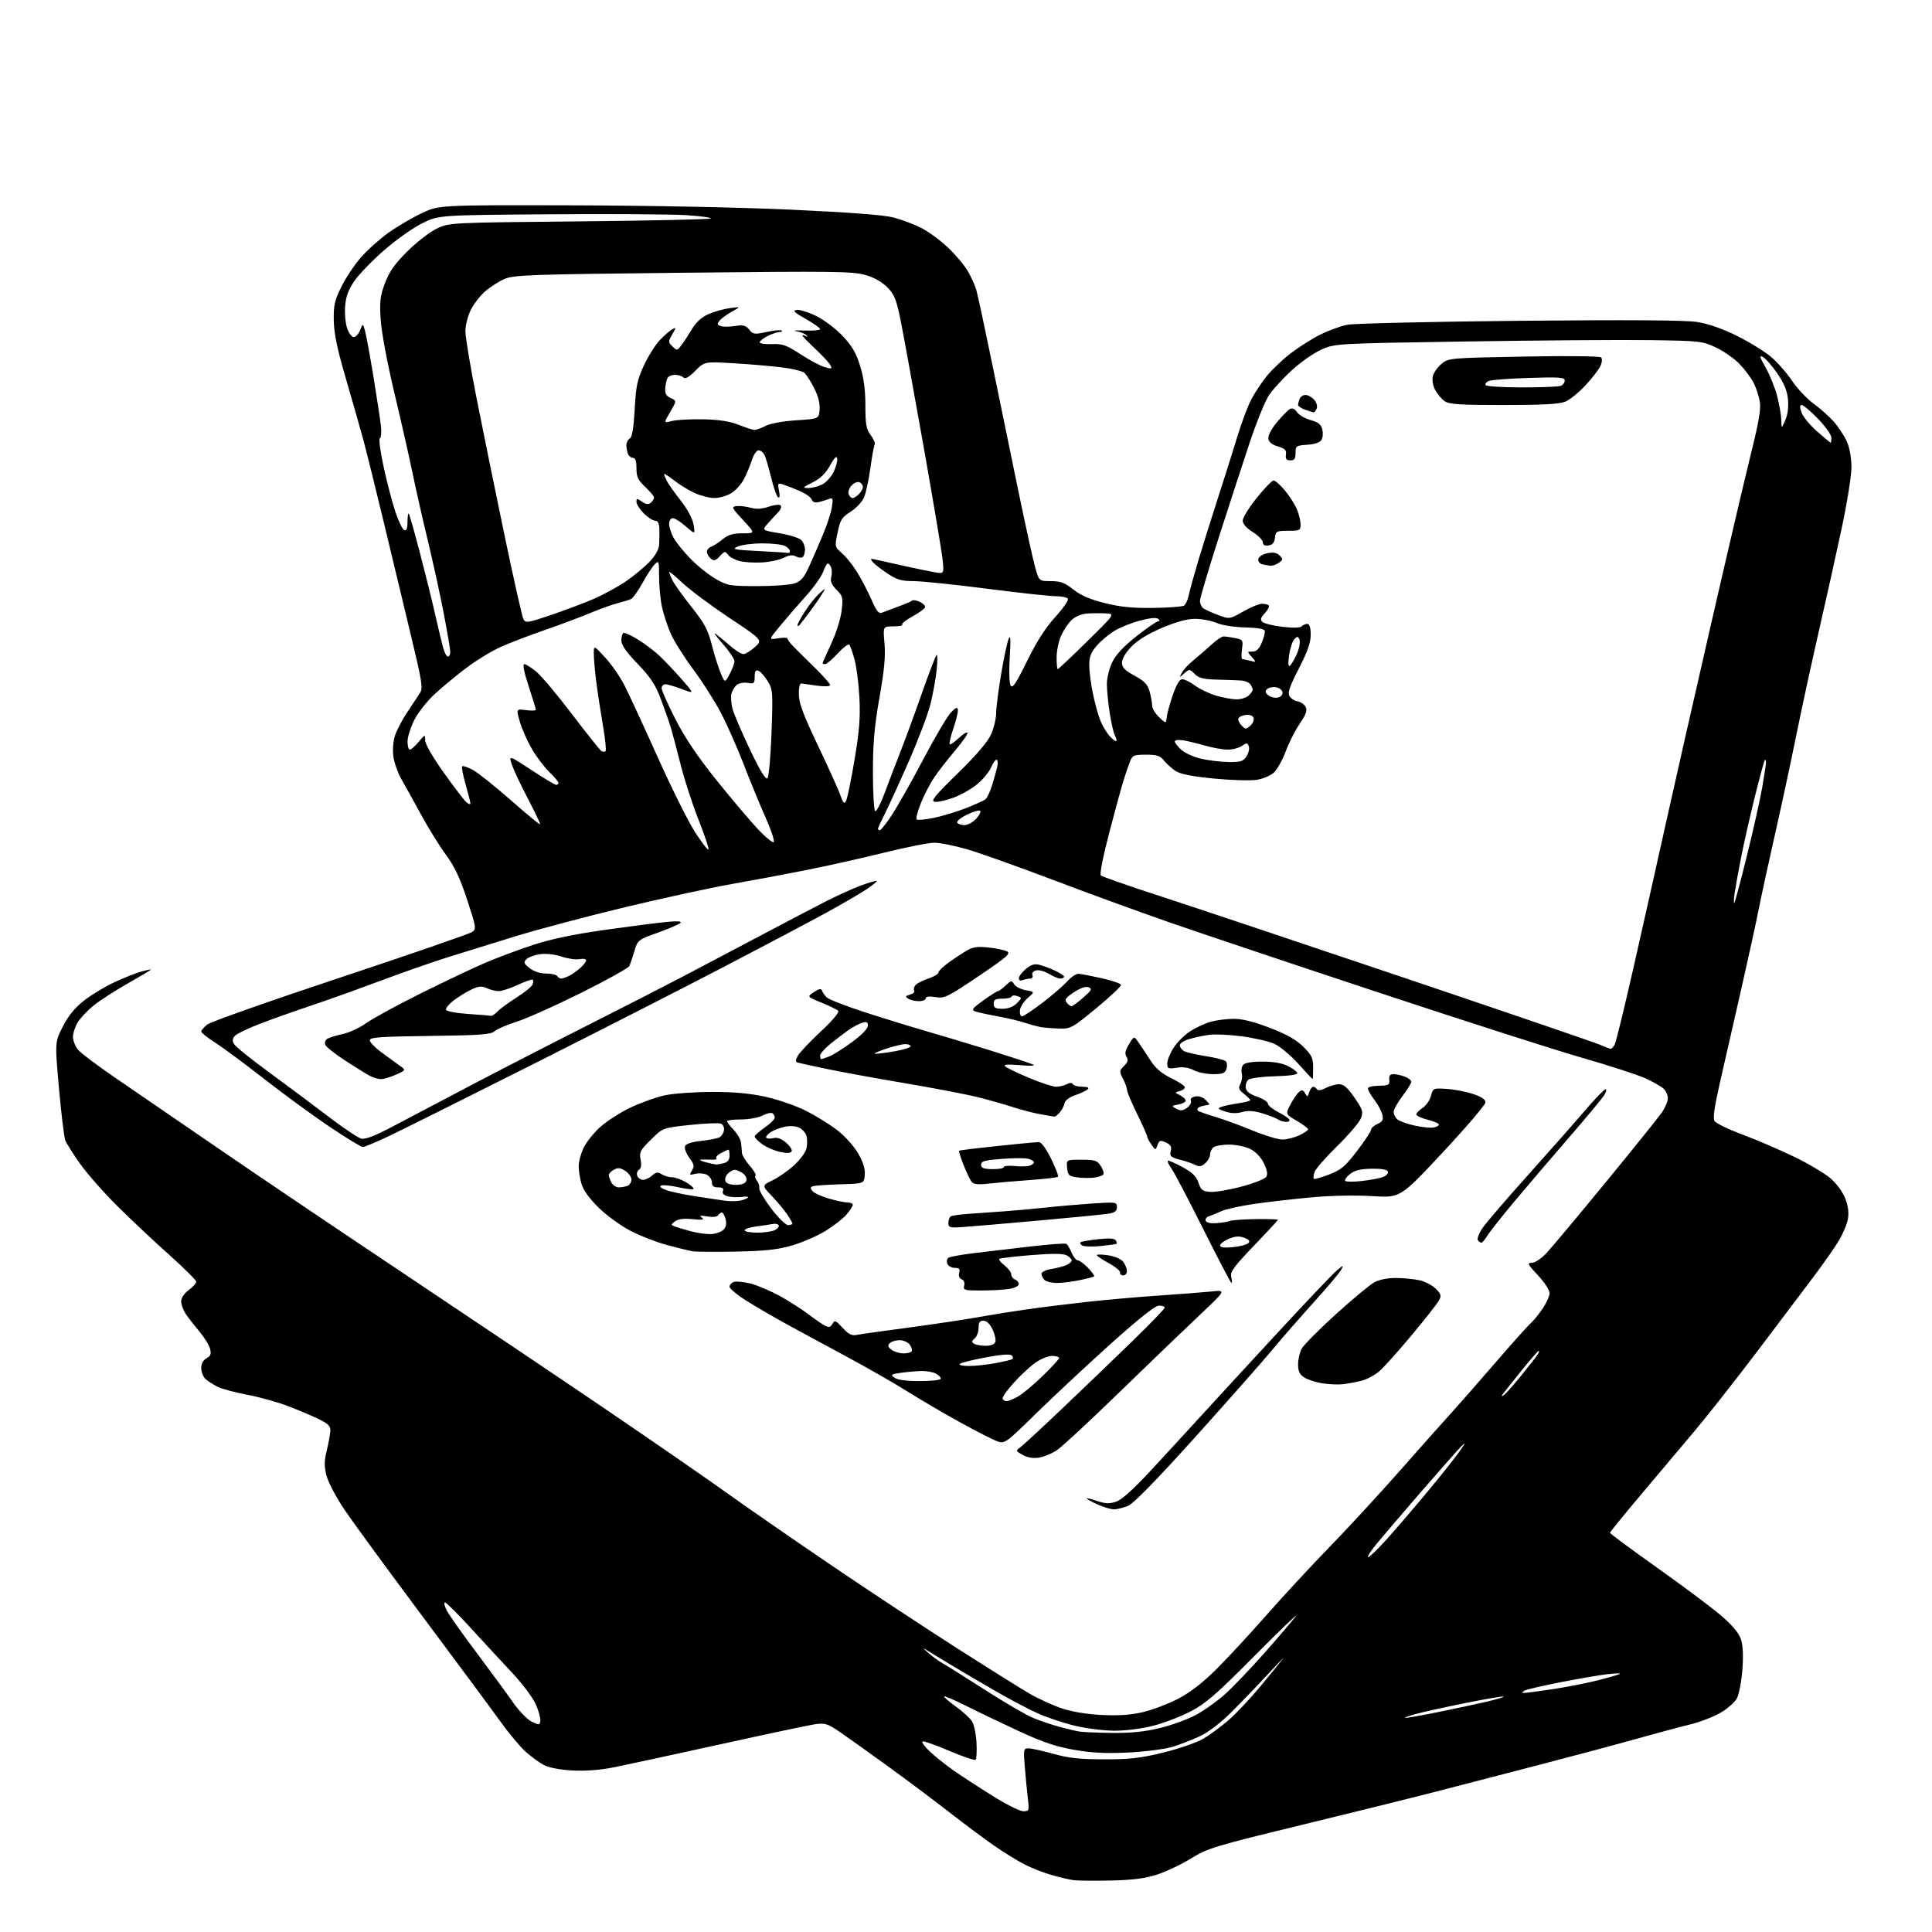 <?xml version="1.0" encoding="UTF-8" standalone="no"?>
<svg 
  version="1.1" 
  xmlns="http://www.w3.org/2000/svg" 
  xmlns:xlink="http://www.w3.org/1999/xlink" 
  xmlns:svg="http://www.w3.org/2000/svg"
  xmlns:rdf="http://www.w3.org/1999/02/22-rdf-syntax-ns#"
  xmlns:cc="http://creativecommons.org/ns#"
  xmlns:dc="http://purl.org/dc/elements/1.1/"
  viewBox="0 0 768 768"
  width="768"
  height="768"
>
<style>svg {background-color: white; }</style>"
<path stroke="none" fill="black" fill-rule="evenodd" d="M441.50,747.54C434.90,747.69 428.15,747.61 426.50,747.36C424.85,747.11 421.04,746.21 418.04,745.36C415.04,744.52 410.32,742.67 407.54,741.27C404.77,739.87 399.35,736.55 395.50,733.90C391.65,731.25 383.55,725.22 377.50,720.50C371.45,715.78 360.46,707.55 353.08,702.21C345.70,696.87 337.15,690.77 334.08,688.65C329.12,685.22 328.03,684.86 324.23,685.38C321.88,685.70 304.78,689.32 286.23,693.41C267.68,697.50 248.68,701.61 244.02,702.54C238.53,703.63 232.71,704.07 227.52,703.79C222.63,703.52 218.21,702.68 216.19,701.62C214.37,700.67 211.09,698.27 208.89,696.29C206.70,694.31 202.13,688.82 198.74,684.09C195.35,679.37 181.40,660.54 167.74,642.24C154.09,623.95 140.26,605.05 137.01,600.24C133.77,595.44 130.55,589.37 129.85,586.77C128.84,582.97 128.84,581.01 129.86,576.77C130.55,573.87 131.20,570.38 131.31,569.00C131.46,566.96 130.68,566.09 127.00,564.26C124.53,563.03 119.02,560.68 114.76,559.04C110.50,557.41 103.08,555.33 98.26,554.43C93.44,553.53 88.15,552.11 86.50,551.27C84.85,550.44 82.71,549.07 81.75,548.22C80.79,547.38 80.00,545.43 80.00,543.88C80.00,542.05 80.73,540.68 82.09,539.95C83.72,539.08 84.03,538.26 83.51,536.17C83.14,534.71 81.19,531.56 79.17,529.17C77.15,526.78 74.71,523.63 73.76,522.17C72.80,520.70 72.01,518.50 72.01,517.28C72.00,515.97 73.23,514.15 75.00,512.84C76.65,511.62 78.00,510.12 78.00,509.50C78.00,508.89 73.16,504.07 67.25,498.80C61.34,493.53 52.07,484.82 46.66,479.44C41.25,474.07 34.57,466.48 31.81,462.58C29.06,458.69 26.42,454.51 25.95,453.31C25.48,452.10 24.36,442.84 23.45,432.72C21.81,414.32 21.81,414.32 24.91,408.18C27.04,403.96 29.65,400.73 33.25,397.86C36.14,395.56 41.65,392.23 45.50,390.44C49.35,388.66 54.19,386.74 56.25,386.18C58.31,385.62 60.00,385.28 60.00,385.44C60.00,385.59 55.84,388.07 50.75,390.96C45.66,393.85 39.54,397.81 37.14,399.76C34.74,401.72 31.93,404.71 30.89,406.41C29.86,408.11 29.01,410.68 29.00,412.12C29.00,413.55 29.86,415.82 30.90,417.15C31.95,418.48 38.72,423.60 45.95,428.53C53.18,433.46 71.79,446.21 87.30,456.87C102.81,467.52 136.43,490.19 162.00,507.25C187.57,524.31 223.35,548.36 241.50,560.70C259.65,573.03 281.02,587.80 289.00,593.52C296.98,599.24 315.43,612.01 330.00,621.90C344.57,631.79 366.85,646.51 379.50,654.60C392.15,662.69 405.43,671.01 409.00,673.10C412.57,675.18 418.43,677.87 422.00,679.07C426.11,680.46 431.99,681.44 438.00,681.73C444.70,682.06 449.53,681.73 454.39,680.58C458.17,679.69 464.47,677.29 468.39,675.25C473.16,672.75 478.15,668.89 483.55,663.51C487.98,659.11 496.95,649.42 503.47,642.00C510.00,634.58 521.25,622.42 528.47,615.00C535.70,607.58 548.33,593.87 556.55,584.55C564.77,575.22 573.98,564.87 577.01,561.55C580.04,558.22 587.96,549.20 594.60,541.50C601.25,533.80 607.47,526.85 608.43,526.06C609.38,525.26 611.48,522.71 613.08,520.38C614.69,518.05 616.00,515.19 616.00,514.03C616.00,512.87 613.91,509.68 611.36,506.96C607.29,502.60 606.99,502.00 608.91,502.00C610.15,502.00 612.64,500.36 614.63,498.25C616.58,496.19 627.22,483.48 638.28,470.00C649.35,456.52 659.43,443.97 660.70,442.11C661.96,440.25 663.00,437.73 663.00,436.52C663.00,435.30 662.20,433.59 661.22,432.70C660.25,431.82 656.98,429.97 653.97,428.60C650.96,427.23 639.77,423.61 629.10,420.54C618.43,417.48 581.98,405.79 548.10,394.57C514.22,383.35 476.82,370.81 465.00,366.70C453.18,362.59 432.25,354.96 418.50,349.74C404.75,344.52 389.45,339.07 384.50,337.63C379.55,336.18 373.67,335.00 371.43,335.00C369.19,335.00 360.19,336.78 351.43,338.95C342.67,341.12 328.75,344.23 320.50,345.87C312.25,347.51 298.89,350.01 290.81,351.43C282.73,352.85 263.83,356.95 248.81,360.55C233.79,364.15 214.07,369.38 205.00,372.16C195.93,374.95 183.55,378.78 177.50,380.68C171.45,382.59 159.53,386.76 151.00,389.96C142.47,393.17 130.10,397.59 123.50,399.80C116.90,402.01 107.78,405.25 103.22,407.01C98.67,408.76 94.29,410.86 93.48,411.67C92.43,412.72 92.28,413.65 92.97,414.94C93.50,415.93 99.68,420.94 106.72,426.08C113.75,431.22 124.39,439.16 130.36,443.72C136.34,448.29 142.28,452.28 143.57,452.61C145.24,453.03 148.98,451.57 156.70,447.49C162.64,444.35 176.50,437.05 187.50,431.27C198.50,425.49 218.97,414.96 233.00,407.87C247.03,400.78 263.90,392.15 270.50,388.69C277.10,385.23 291.11,377.84 301.64,372.27C312.17,366.69 324.32,360.33 328.64,358.13C332.96,355.94 339.12,353.16 342.32,351.97C345.52,350.78 348.31,349.98 348.53,350.19C348.74,350.41 346.78,351.98 344.18,353.69C341.57,355.40 334.50,359.50 328.47,362.81C322.44,366.12 304.45,375.63 288.50,383.95C272.55,392.27 237.90,409.95 211.50,423.24C185.10,436.53 159.45,449.31 154.50,451.66C149.55,454.00 144.94,455.94 144.26,455.96C143.58,455.98 137.50,452.28 130.76,447.73C124.02,443.18 112.41,434.68 104.96,428.85C97.52,423.02 88.86,416.60 85.71,414.59C82.57,412.58 80.00,410.54 80.00,410.04C80.00,409.55 81.09,408.29 82.42,407.24C83.76,406.19 107.59,397.78 135.39,388.55C163.19,379.32 186.73,371.18 187.71,370.47C189.39,369.24 189.28,368.53 185.69,357.62C182.88,349.07 180.69,344.44 177.27,339.79C174.73,336.34 170.32,329.24 167.48,324.01C164.63,318.78 161.11,312.43 159.65,309.91C158.20,307.38 156.73,303.28 156.38,300.78C156.02,298.10 156.28,294.67 157.03,292.37C157.72,290.24 159.91,286.07 161.90,283.11C163.88,280.14 166.14,276.73 166.92,275.52C168.18,273.55 167.83,271.22 163.55,253.41C160.93,242.46 156.07,222.25 152.77,208.50C149.46,194.75 145.73,179.68 144.47,175.00C143.20,170.32 140.07,159.30 137.49,150.50C134.06,138.77 132.78,132.61 132.68,127.43C132.57,121.34 132.99,119.47 135.73,113.93C137.48,110.39 141.00,105.13 143.55,102.24C146.09,99.34 151.00,94.96 154.45,92.50C157.89,90.04 163.82,86.56 167.61,84.76C174.50,81.50 174.50,81.50 227.00,81.62C257.91,81.70 293.90,82.41 314.50,83.35C337.77,84.42 351.43,85.46 355.27,86.47C358.44,87.30 363.35,89.16 366.18,90.59C369.02,92.03 373.78,95.51 376.76,98.34C379.75,101.16 383.29,105.35 384.64,107.65C385.99,109.95 387.53,113.33 388.08,115.17C388.62,117.00 391.50,130.43 394.49,145.00C397.48,159.57 402.20,182.53 404.98,196.00C407.77,209.47 410.72,222.86 411.55,225.75C413.06,231.00 413.06,231.00 417.78,231.01C421.61,231.02 423.28,231.64 426.67,234.34C429.61,236.67 433.32,238.27 439.17,239.74C445.40,241.29 450.27,241.78 458.50,241.66C464.55,241.57 470.03,241.16 470.67,240.74C471.32,240.32 472.14,238.52 472.51,236.74C472.87,234.96 474.51,229.00 476.15,223.50C477.78,218.00 481.31,206.75 483.98,198.50C486.66,190.25 490.21,178.99 491.88,173.48C493.55,167.96 496.08,161.27 497.50,158.59C498.92,155.92 501.73,151.72 503.74,149.27C505.75,146.82 509.93,142.86 513.03,140.48C516.13,138.09 521.36,134.77 524.65,133.10C527.94,131.43 532.85,129.63 535.57,129.10C538.28,128.57 569.12,127.86 604.09,127.52C647.57,127.11 669.87,127.25 674.59,127.99C679.12,128.70 684.61,130.61 690.50,133.52C695.45,135.98 701.59,139.78 704.14,141.98C706.70,144.18 710.41,148.42 712.39,151.40C714.37,154.38 718.20,158.45 720.91,160.44C723.62,162.42 727.28,165.70 729.05,167.71C730.82,169.72 733.09,173.20 734.11,175.43C735.25,177.94 735.96,181.85 735.98,185.63C735.99,189.07 734.27,199.84 732.07,210.13C729.91,220.24 725.83,238.62 723.00,251.00C720.16,263.38 716.12,282.05 714.00,292.50C711.89,302.95 708.09,320.61 705.57,331.74C703.04,342.87 700.11,356.37 699.05,361.74C697.99,367.11 694.82,381.62 691.99,394.00C689.17,406.38 685.44,422.70 683.71,430.29C681.48,440.02 680.85,444.53 681.55,445.64C682.09,446.51 687.16,448.95 692.81,451.07C698.46,453.19 707.67,457.15 713.29,459.87C718.91,462.59 725.38,466.44 727.67,468.42C730.12,470.53 732.54,473.86 733.54,476.47C734.71,479.53 735.02,482.09 734.54,484.71C734.15,486.79 732.46,490.75 730.78,493.50C729.10,496.25 724.51,502.77 720.58,508.00C716.65,513.23 706.62,526.50 698.30,537.50C689.97,548.50 678.96,562.50 673.83,568.61C668.70,574.72 658.99,586.24 652.25,594.22C645.51,602.21 640.00,609.00 640.00,609.32C640.00,609.64 648.44,615.88 658.75,623.20C669.06,630.51 680.50,639.07 684.16,642.22C688.69,646.11 691.22,649.13 692.05,651.64C692.86,654.10 693.05,658.16 692.62,663.74C692.27,668.36 691.30,673.46 690.47,675.06C689.64,676.67 686.64,679.31 683.80,680.93C680.97,682.55 675.47,684.64 671.58,685.57C667.68,686.51 658.20,689.05 650.50,691.22C642.80,693.38 625.48,698.02 612.00,701.52C598.52,705.02 579.85,709.86 570.50,712.28C561.15,714.69 537.08,720.66 517.00,725.54C482.77,733.86 480.06,734.69 473.50,738.74C469.65,741.11 463.57,744.00 460.00,745.16C455.19,746.72 450.39,747.34 441.50,747.54zM406.75,720.00C409.07,720.00 409.16,719.77 408.62,715.25C408.31,712.64 407.76,707.01 407.41,702.75C406.79,695.33 406.86,695.00 408.87,695.00C410.03,695.00 414.47,695.98 418.74,697.18C424.80,698.87 429.24,699.35 439.00,699.36C449.26,699.37 453.48,698.88 462.53,696.65C468.59,695.16 475.66,692.71 478.24,691.22C480.82,689.72 485.42,686.34 488.46,683.70C491.50,681.06 497.22,674.98 501.16,670.20C505.11,665.41 509.03,660.60 509.89,659.50C510.74,658.40 508.11,661.10 504.04,665.50C499.97,669.90 493.46,676.67 489.57,680.54C485.19,684.90 480.37,688.58 476.90,690.21C473.81,691.65 468.86,693.56 465.90,694.45C462.93,695.33 455.10,696.32 448.50,696.65C439.58,697.09 434.06,696.81 427.00,695.58C419.87,694.34 414.50,692.54 405.50,688.38C398.90,685.33 389.50,680.83 384.62,678.38C379.73,675.93 375.55,674.11 375.33,674.34C375.10,674.57 377.16,676.37 379.91,678.34C382.66,680.32 385.57,682.96 386.37,684.22C387.18,685.47 387.98,689.28 388.17,692.67C388.35,696.06 388.20,699.14 387.83,699.51C387.46,699.87 382.80,698.32 377.47,696.04C372.15,693.76 367.33,692.06 366.77,692.24C366.20,692.43 367.49,694.23 369.62,696.25C371.75,698.26 375.98,701.63 379.00,703.74C382.02,705.86 388.96,710.38 394.41,713.79C399.85,717.21 405.41,720.00 406.75,720.00zM442.00,688.86C449.45,688.95 454.94,688.40 460.90,686.97C465.52,685.87 471.96,683.54 475.21,681.80C478.47,680.07 483.70,676.37 486.84,673.58C489.98,670.78 497.12,663.33 502.71,657.00C508.30,650.67 513.87,644.15 515.09,642.50C516.31,640.85 509.02,647.84 498.90,658.03C483.48,673.56 479.33,677.17 473.30,680.31C469.34,682.37 462.63,684.94 458.39,686.03C454.02,687.15 447.39,688.00 443.09,687.99C438.92,687.99 431.80,687.10 427.27,686.01C422.75,684.93 416.00,682.66 412.27,680.97C408.55,679.29 400.77,675.16 395.00,671.81C389.23,668.45 381.57,663.95 378.00,661.81C374.43,659.67 370.38,657.20 369.00,656.34C366.50,654.77 366.50,654.77 369.11,657.13C370.55,658.43 373.03,660.23 374.61,661.12C376.20,662.01 383.83,666.80 391.56,671.76C399.29,676.72 407.84,681.71 410.56,682.85C413.28,683.98 417.98,685.58 421.00,686.40C424.02,687.22 427.62,688.08 429.00,688.31C430.38,688.54 436.23,688.79 442.00,688.86zM214.79,684.15C214.96,683.17 214.18,680.24 213.06,677.64C211.93,675.01 207.80,669.47 203.77,665.16C199.77,660.90 192.30,652.82 187.17,647.21C182.05,641.59 177.42,637.00 176.90,637.00C176.38,637.00 176.70,638.45 177.61,640.22C178.53,641.99 183.85,649.53 189.44,656.97C195.03,664.41 201.53,673.28 203.89,676.67C206.24,680.06 209.60,683.53 211.34,684.38C214.27,685.81 214.52,685.79 214.79,684.15zM558.62,682.91C559.24,682.96 565.31,681.87 572.12,680.49C578.93,679.11 587.56,677.26 591.30,676.37C595.04,675.49 597.93,674.59 597.72,674.39C597.52,674.18 590.63,675.36 582.42,677.01C574.22,678.66 565.25,680.64 562.50,681.42C559.75,682.19 558.00,682.86 558.62,682.91zM605.76,672.97C606.45,672.99 611.61,672.31 617.22,671.47C622.83,670.62 631.04,669.01 635.46,667.88C639.88,666.75 643.72,665.61 643.98,665.35C644.25,665.09 642.00,665.16 638.98,665.51C635.97,665.86 627.65,667.29 620.50,668.68C613.35,670.07 606.83,671.59 606.00,672.07C605.00,672.65 604.92,672.95 605.76,672.97zM543.87,619.00C544.41,619.00 547.79,615.74 551.36,611.75C554.94,607.76 562.17,599.33 567.43,593.00C572.70,586.67 578.42,579.48 580.15,577.00C582.63,573.45 582.77,573.03 580.82,575.00C579.46,576.38 572.30,584.48 564.92,593.00C557.53,601.52 549.56,610.86 547.19,613.75C544.82,616.64 543.33,619.00 543.87,619.00zM442.78,599.98C441.53,599.97 438.59,599.09 436.25,598.03C433.91,596.97 432.00,595.90 432.00,595.67C432.00,595.43 433.86,595.87 436.12,596.65C439.33,597.76 440.99,597.83 443.62,596.96C445.88,596.22 450.41,592.16 457.35,584.67C463.05,578.53 471.72,569.11 476.61,563.74C481.50,558.37 495.18,543.51 507.00,530.72C518.83,517.92 529.80,506.37 531.39,505.04C534.11,502.76 534.21,502.74 533.12,504.77C532.49,505.96 527.58,511.78 522.21,517.71C516.84,523.65 509.24,532.36 505.33,537.07C501.41,541.78 487.75,557.24 474.97,571.43C459.51,588.59 450.62,597.68 448.40,598.61C446.57,599.37 444.04,599.99 442.78,599.98zM413.00,579.43C410.72,579.79 408.48,579.42 406.57,578.37C403.74,576.80 403.70,576.69 405.57,575.34C406.63,574.58 414.46,567.32 422.98,559.22C431.49,551.13 443.98,539.12 450.73,532.55C457.48,525.98 463.00,520.24 463.00,519.80C463.00,519.36 461.98,519.00 460.73,519.00C459.22,519.00 452.82,524.06 441.48,534.24C432.14,542.63 418.88,555.00 412.00,561.74C399.83,573.67 399.42,573.96 396.50,572.96C394.85,572.40 388.10,568.95 381.50,565.31C374.90,561.66 365.45,556.12 360.50,553.00C355.55,549.88 344.75,543.70 336.50,539.26C328.25,534.83 317.40,528.95 312.40,526.21C307.39,523.46 300.30,519.33 296.65,517.02C292.99,514.71 290.00,512.22 290.00,511.48C290.00,510.74 290.80,509.88 291.79,509.57C292.77,509.26 295.83,509.59 298.58,510.30C301.34,511.02 306.59,513.28 310.25,515.32C313.91,517.37 318.90,520.56 321.33,522.42C323.76,524.28 326.68,526.29 327.82,526.90C329.50,527.80 330.08,527.68 330.90,526.26C331.80,524.67 332.20,524.83 334.96,527.83C337.41,530.49 338.57,531.05 340.76,530.62C342.27,530.32 348.90,529.37 355.50,528.51C362.10,527.64 372.00,526.25 377.50,525.42C383.00,524.58 389.75,523.48 392.50,522.97C395.25,522.46 402.23,521.36 408.00,520.53C413.77,519.69 424.73,518.33 432.34,517.49C439.96,516.65 452.78,515.53 460.84,514.99C468.90,514.45 478.20,513.73 481.50,513.39C487.50,512.77 487.50,512.77 476.50,523.13C470.45,528.83 456.05,542.68 444.50,553.90C432.95,565.12 421.93,575.32 420.00,576.58C418.07,577.84 414.93,579.12 413.00,579.43zM400.11,557.00C400.65,557.00 402.54,556.26 404.30,555.35C406.06,554.44 410.54,550.77 414.25,547.18C417.96,543.60 421.00,540.30 421.00,539.84C421.00,539.38 419.72,539.00 418.15,539.00C416.58,539.00 413.54,540.27 411.40,541.83C409.25,543.38 405.36,547.03 402.75,549.93C400.14,552.83 398.26,555.61 398.56,556.10C398.87,556.60 399.56,557.00 400.11,557.00zM597.72,554.65C598.39,554.25 601.57,550.68 604.79,546.71C608.01,542.74 610.97,538.94 611.38,538.25C611.79,537.56 611.90,537.00 611.62,537.00C611.35,537.00 608.32,540.49 604.89,544.75C601.45,549.01 598.16,553.15 597.57,553.94C596.77,555.02 596.81,555.20 597.72,554.65zM534.00,550.23C532.08,550.46 528.33,550.32 525.69,549.90C523.04,549.49 519.78,548.43 518.44,547.55C516.62,546.36 516.00,545.06 516.00,542.43C516.00,540.49 516.63,537.69 517.40,536.20C518.18,534.72 524.27,528.55 530.95,522.50C537.63,516.45 544.53,510.71 546.28,509.75C548.25,508.67 551.57,508.01 554.98,508.02C558.02,508.04 562.26,508.46 564.41,508.95C566.56,509.45 569.42,510.96 570.76,512.31C572.83,514.38 573.03,515.08 572.05,516.91C571.41,518.10 566.50,524.34 561.14,530.78C555.77,537.23 549.93,543.73 548.15,545.22C546.37,546.72 543.24,548.36 541.20,548.87C539.17,549.38 535.92,549.99 534.00,550.23zM365.69,549.00C370.36,549.00 374.00,548.58 374.00,548.04C374.00,547.50 373.13,546.60 372.07,546.04C371.00,545.47 368.59,545.00 366.71,545.00C364.82,545.00 361.13,545.30 358.49,545.66C354.18,546.25 353.89,546.44 355.54,547.66C356.73,548.53 360.31,549.00 365.69,549.00zM385.12,543.00C387.60,543.00 392.30,542.51 395.57,541.90C398.83,541.30 401.88,540.57 402.34,540.29C402.80,540.01 402.74,539.34 402.20,538.80C401.58,538.18 397.92,538.45 391.87,539.58C386.71,540.54 382.07,541.70 381.55,542.16C381.02,542.63 382.59,543.00 385.12,543.00zM359.13,538.00C360.64,538.00 362.12,537.62 362.41,537.15C362.70,536.68 362.35,535.50 361.64,534.52C360.93,533.55 359.11,532.75 357.60,532.75C356.09,532.75 354.32,533.29 353.68,533.94C352.77,534.86 352.95,535.47 354.44,536.57C355.51,537.36 357.62,538.00 359.13,538.00zM391.78,534.98C393.79,534.99 395.29,534.42 395.64,533.49C395.96,532.66 395.47,530.41 394.56,528.49C393.50,526.26 392.20,525.00 390.95,525.00C389.47,525.00 389.00,525.69 389.00,527.88C389.00,529.46 388.30,531.33 387.45,532.04C386.22,533.06 386.17,533.49 387.20,534.15C387.92,534.60 389.98,534.98 391.78,534.98zM390.13,512.99C383.34,513.00 382.81,512.85 383.27,511.06C383.58,509.90 383.18,508.90 382.28,508.55C381.35,508.20 380.97,507.21 381.29,505.99C381.70,504.43 381.32,504.00 379.51,504.00C378.25,504.00 376.93,503.25 376.57,502.33C376.22,501.41 376.46,500.34 377.09,499.94C377.73,499.55 382.36,498.72 387.38,498.11C392.40,497.50 402.48,496.31 409.80,495.47C417.11,494.63 423.46,494.17 423.91,494.45C424.37,494.73 425.30,496.32 425.99,497.98C426.68,499.64 427.78,501.00 428.43,501.00C429.09,501.00 430.91,502.35 432.49,503.99C434.07,505.63 435.16,507.16 434.93,507.37C434.69,507.59 432.12,508.27 429.20,508.88C426.29,509.50 422.21,510.00 420.15,510.00C418.09,510.00 415.86,509.46 415.20,508.80C414.54,508.14 414.00,507.04 414.00,506.35C414.00,505.66 415.69,504.82 417.75,504.48C419.81,504.15 422.51,503.46 423.75,502.96C424.99,502.45 426.00,501.60 426.00,501.06C426.00,500.51 425.11,499.59 424.01,499.01C422.63,498.27 418.33,498.24 409.89,498.93C403.22,499.47 397.52,500.15 397.22,500.44C396.93,500.73 397.89,501.91 399.35,503.06C400.81,504.21 402.00,505.80 402.00,506.60C402.00,507.41 402.68,508.32 403.50,508.64C404.32,508.95 405.00,509.78 405.00,510.48C405.00,511.17 403.31,512.02 401.25,512.36C399.19,512.70 394.19,512.98 390.13,512.99zM489.53,510.00C489.25,510.00 484.24,500.44 478.40,488.75C472.56,477.06 466.88,466.24 465.78,464.69C464.68,463.15 463.98,461.68 464.23,461.44C464.47,461.20 467.07,462.31 470.01,463.91C474.05,466.12 475.61,467.64 476.42,470.17C477.34,473.01 478.02,473.54 481.00,473.79C482.93,473.95 488.52,473.02 493.44,471.71C498.36,470.40 502.82,468.65 503.35,467.81C504.01,466.76 503.72,465.10 502.40,462.40C501.22,459.98 499.17,457.83 497.00,456.75C495.06,455.78 491.25,455.00 488.45,455.00C485.67,455.00 482.86,455.54 482.20,456.20C481.54,456.86 481.00,458.14 481.00,459.05C481.00,459.95 480.14,461.47 479.10,462.41C477.69,463.68 476.71,463.88 475.35,463.16C474.33,462.63 471.55,461.66 469.16,461.03C465.35,460.01 464.89,459.59 465.39,457.58C465.83,455.82 465.39,455.04 463.45,454.16C461.24,453.15 460.83,453.27 460.13,455.17C459.34,457.32 459.34,457.32 457.67,454.94C456.75,453.63 456.00,452.19 456.00,451.74C456.00,451.29 454.20,447.25 452.00,442.76C449.80,438.27 448.00,433.99 448.00,433.25C448.00,432.51 447.28,430.51 446.41,428.82C444.91,425.92 444.93,425.63 446.83,423.73C448.36,422.20 448.59,421.32 447.81,420.07C447.04,418.84 447.29,417.57 448.78,415.12C450.78,411.83 450.78,411.83 452.43,414.17C453.35,415.45 455.45,418.62 457.11,421.21C459.33,424.66 461.59,426.63 465.57,428.58C468.56,430.04 471.00,431.67 471.00,432.21C471.00,432.75 470.08,433.43 468.95,433.72C466.91,434.26 466.92,434.27 469.08,435.38C470.29,436.00 471.30,436.95 471.33,437.50C471.36,438.05 470.06,438.74 468.44,439.04C465.62,439.56 465.58,439.63 467.60,440.74C469.25,441.66 470.13,441.59 471.80,440.43C472.97,439.61 473.68,438.34 473.40,437.60C473.08,436.77 473.76,436.10 475.19,435.84C476.55,435.59 478.22,436.15 479.25,437.21C480.21,438.19 480.89,439.03 480.75,439.08C480.61,439.12 479.67,439.31 478.66,439.50C477.65,439.69 476.56,440.11 476.24,440.42C475.93,440.74 475.91,441.24 476.20,441.53C476.49,441.82 479.60,442.92 483.12,443.98C486.63,445.03 493.32,447.48 498.00,449.43C502.68,451.37 507.95,452.97 509.72,452.98C511.48,452.99 514.52,452.24 516.47,451.31C518.41,450.39 520.00,449.31 520.00,448.91C520.00,448.51 517.98,447.00 515.50,445.55C511.00,442.92 511.00,442.92 512.93,439.14C513.99,437.07 515.53,434.81 516.35,434.13C517.56,433.12 518.02,433.21 518.80,434.61C519.67,436.16 519.83,436.12 520.45,434.16C520.83,432.97 521.53,432.00 522.01,432.00C522.49,432.00 523.16,432.45 523.50,433.00C523.89,433.62 525.18,433.44 527.01,432.50C528.60,431.67 530.99,431.00 532.33,431.00C534.14,431.00 535.69,432.36 538.42,436.32C541.71,441.09 541.97,441.94 540.99,444.53C540.38,446.12 536.14,451.10 531.55,455.59C526.96,460.09 522.90,464.75 522.51,465.96C522.13,467.16 522.02,468.35 522.26,468.60C522.51,468.84 525.23,468.08 528.31,466.90C533.10,465.07 534.71,463.71 539.45,457.52C542.50,453.53 545.00,449.75 545.00,449.12C545.00,448.48 546.15,447.43 547.56,446.79C549.66,445.84 550.01,445.16 549.48,443.06C549.13,441.65 547.77,439.09 546.46,437.37C545.15,435.65 543.95,433.67 543.79,432.98C543.59,432.13 544.95,431.69 548.00,431.61C552.04,431.51 552.48,431.27 552.26,429.25C552.09,427.61 552.55,427.00 553.95,427.00C555.00,427.00 557.02,427.44 558.43,427.98C559.85,428.51 561.00,429.44 561.00,430.04C561.00,430.63 559.42,433.18 557.50,435.70C555.58,438.22 554.00,441.07 554.00,442.02C554.00,442.97 554.68,444.32 555.51,445.01C556.35,445.70 559.39,446.79 562.26,447.42C565.14,448.06 568.51,448.41 569.75,448.22C570.99,448.02 572.00,447.50 572.00,447.05C572.00,446.60 569.98,445.73 567.50,445.10C565.02,444.48 563.00,443.54 563.00,443.01C563.00,442.48 564.13,441.31 565.50,440.41C566.88,439.51 568.37,437.36 568.83,435.63C569.64,432.55 569.73,432.51 575.07,432.85C578.06,433.05 582.75,433.95 585.50,434.85C588.89,435.97 590.50,437.05 590.50,438.20C590.50,439.14 582.88,448.06 573.57,458.04C556.65,476.18 556.65,476.18 545.48,475.48C538.85,475.06 529.07,475.26 521.41,475.96C514.31,476.60 504.00,477.79 498.50,478.59C493.00,479.39 487.15,480.68 485.50,481.46C483.85,482.24 481.68,483.13 480.67,483.44C479.66,483.75 479.03,484.56 479.27,485.25C479.55,486.03 481.17,486.39 483.61,486.22C485.75,486.06 488.18,485.66 489.00,485.33C489.82,485.00 494.44,484.68 499.25,484.61C504.06,484.55 508.00,484.67 508.00,484.88C508.00,485.09 503.69,489.75 498.42,495.24C490.37,503.63 488.93,505.60 489.44,507.61C489.77,508.92 489.81,510.00 489.53,510.00zM446.50,507.00C445.68,507.00 445.11,506.48 445.25,505.85C445.39,505.22 443.36,503.54 440.75,502.12C438.14,500.71 436.00,499.27 436.00,498.93C436.00,498.59 438.04,498.63 440.53,499.00C443.18,499.41 445.65,500.48 446.50,501.60C447.29,502.64 447.95,504.29 447.97,505.25C447.99,506.21 447.32,507.00 446.50,507.00zM292.50,497.53C284.25,497.70 276.38,497.63 275.00,497.37C273.62,497.10 269.15,495.99 265.05,494.89C260.94,493.79 254.42,491.24 250.55,489.22C246.66,487.20 240.96,483.04 237.85,479.95C234.12,476.26 231.82,473.01 231.10,470.43C230.50,468.27 230.02,465.15 230.03,463.50C230.04,461.85 230.87,458.70 231.87,456.50C232.88,454.30 235.82,450.55 238.41,448.17C241.01,445.79 246.50,442.24 250.61,440.29C254.73,438.33 260.89,436.13 264.30,435.40C267.71,434.67 276.12,434.06 283.00,434.06C291.81,434.05 298.14,434.63 304.43,436.02C309.35,437.10 316.55,439.61 320.43,441.58C324.32,443.55 329.90,447.01 332.84,449.27C335.81,451.56 339.47,455.62 341.10,458.44C343.12,461.92 343.95,464.59 343.77,467.00C343.50,470.50 343.50,470.50 334.00,470.78C328.77,470.94 323.89,471.28 323.14,471.55C322.07,471.92 322.03,472.33 322.97,473.47C323.63,474.26 326.56,475.60 329.49,476.45C332.41,477.30 335.75,478.00 336.90,478.00C338.06,478.00 339.00,478.42 339.00,478.92C339.00,479.43 337.90,481.15 336.56,482.74C335.22,484.33 331.48,487.27 328.25,489.26C325.02,491.26 319.03,493.86 314.94,495.06C309.11,496.76 304.26,497.29 292.50,497.53zM437.49,495.32C434.19,495.65 430.88,495.54 430.14,495.08C429.39,494.63 429.17,494.03 429.64,493.76C430.11,493.48 433.27,492.96 436.67,492.59C440.78,492.14 443.06,492.29 443.52,493.03C443.89,493.64 444.04,494.27 443.85,494.43C443.66,494.59 440.80,494.99 437.49,495.32zM490.06,495.77C492.84,495.50 495.61,494.79 496.22,494.18C497.03,493.37 496.59,492.80 494.62,492.04C492.59,491.27 491.03,491.38 488.45,492.46C486.55,493.25 485.00,494.43 485.00,495.08C485.00,495.89 486.57,496.10 490.06,495.77zM588.84,494.00C588.44,494.00 587.82,493.52 587.46,492.94C587.10,492.36 587.93,490.22 589.31,488.19C590.68,486.16 598.67,476.85 607.06,467.50C615.45,458.15 625.68,446.56 629.79,441.75C633.90,436.94 637.71,433.00 638.25,433.00C638.79,433.00 638.46,434.17 637.53,435.60C636.59,437.02 630.35,444.51 623.66,452.22C616.97,459.94 607.31,471.26 602.18,477.38C597.06,483.50 592.13,489.74 591.22,491.25C590.31,492.76 589.24,494.00 588.84,494.00zM282.78,490.56C284.59,490.45 286.76,489.67 287.59,488.84C288.61,487.81 288.90,486.44 288.45,484.66C288.08,483.20 287.41,482.00 286.95,482.00C286.49,482.00 285.81,482.49 285.44,483.09C285.04,483.75 283.34,483.93 281.14,483.55C278.32,483.07 277.84,483.18 279.00,484.04C280.15,484.90 279.29,485.04 275.36,484.64C271.86,484.29 269.62,484.56 268.36,485.49C266.63,486.76 266.62,486.90 268.22,487.53C269.17,487.89 272.10,488.77 274.72,489.48C277.35,490.18 280.98,490.67 282.78,490.56zM301.07,490.00C303.85,490.00 307.01,489.53 308.09,488.95C309.17,488.37 309.82,487.51 309.53,487.04C309.24,486.57 308.21,486.35 307.25,486.54C306.29,486.74 303.36,487.17 300.75,487.51C298.14,487.85 296.00,488.54 296.00,489.06C296.00,489.58 298.28,490.00 301.07,490.00zM383.25,487.73C377.50,488.14 377.00,488.01 377.00,486.14C377.00,485.03 377.42,483.86 377.93,483.54C378.45,483.22 381.49,482.78 384.68,482.55C387.88,482.33 394.32,481.87 399.00,481.53C403.68,481.20 411.32,480.50 416.00,479.99C420.68,479.48 428.89,478.77 434.25,478.41C443.66,477.78 444.00,477.84 444.00,479.84C444.00,481.40 443.20,482.04 440.75,482.45C438.96,482.75 426.70,483.96 413.50,485.14C400.30,486.33 386.69,487.49 383.25,487.73zM313.25,486.98C314.21,486.99 315.00,486.73 315.00,486.40C315.00,486.08 314.03,484.39 312.84,482.65C311.66,480.92 308.92,477.65 306.76,475.38C302.84,471.26 302.84,471.26 307.17,469.15C309.55,467.99 313.38,465.31 315.69,463.19C317.99,461.08 320.18,458.14 320.55,456.67C320.91,455.20 320.95,452.95 320.63,451.67C320.31,450.39 318.97,448.85 317.65,448.25C316.18,447.58 313.88,447.46 311.73,447.95C309.79,448.39 307.26,449.40 306.11,450.21C304.96,451.02 304.30,451.97 304.65,452.32C305.01,452.67 306.29,452.71 307.51,452.41C308.98,452.04 310.65,452.65 312.52,454.26C314.06,455.59 315.03,457.15 314.67,457.73C314.23,458.44 312.68,458.49 309.94,457.87C307.70,457.37 304.54,455.98 302.93,454.79C301.32,453.60 300.00,452.25 300.00,451.80C300.00,451.35 301.78,449.75 303.96,448.24C306.14,446.73 307.94,444.96 307.96,444.31C307.98,443.65 307.56,442.85 307.03,442.52C306.50,442.19 304.72,442.61 303.08,443.46C301.44,444.31 297.60,445.00 294.55,445.00C291.50,445.00 289.00,445.31 289.00,445.70C289.00,446.08 290.20,447.64 291.67,449.17C293.13,450.70 294.44,452.98 294.58,454.23C294.72,455.48 294.87,457.27 294.92,458.22C294.96,459.16 296.34,461.46 297.98,463.32C299.61,465.19 300.68,466.99 300.33,467.33C299.99,467.67 300.26,468.60 300.92,469.40C301.58,470.20 301.98,471.49 301.81,472.26C301.64,473.03 303.75,476.66 306.50,480.31C309.28,484.00 312.28,486.96 313.25,486.98zM294.00,477.30C295.38,477.06 296.85,476.52 297.28,476.10C297.71,475.68 296.70,475.54 295.04,475.78C293.38,476.02 290.85,475.93 289.42,475.57C287.68,475.13 287.00,474.43 287.38,473.46C287.77,472.42 287.22,472.00 285.47,472.00C283.68,472.00 283.00,471.46 283.00,470.04C283.00,468.95 282.11,467.59 281.02,467.01C279.93,466.43 277.87,466.25 276.43,466.61C274.03,467.21 273.92,467.10 275.05,465.29C276.10,463.62 275.93,462.83 274.01,460.23C272.76,458.53 271.99,456.47 272.30,455.65C272.68,454.68 274.90,453.94 278.69,453.53C281.88,453.19 285.18,452.54 286.00,452.10C286.82,451.66 287.64,450.39 287.80,449.28C287.97,448.14 287.41,446.99 286.53,446.65C285.66,446.32 280.12,446.56 274.23,447.19C263.50,448.33 263.50,448.33 258.75,453.02C254.48,457.24 254.06,458.05 254.64,460.96C255.08,463.13 254.86,464.47 254.00,465.00C253.29,465.44 252.99,466.52 253.32,467.40C253.66,468.28 254.70,469.00 255.64,469.00C256.58,469.00 258.19,468.23 259.23,467.29C260.77,465.90 261.47,465.81 263.04,466.79C264.10,467.46 265.99,468.00 267.24,468.00C268.48,468.01 271.01,468.93 272.86,470.06C274.71,471.19 275.98,472.35 275.69,472.64C275.40,472.94 272.71,472.63 269.71,471.96C266.72,471.29 263.65,470.97 262.89,471.25C262.00,471.58 262.58,472.20 264.50,472.96C266.15,473.63 271.55,474.79 276.50,475.55C281.45,476.32 286.85,477.12 288.50,477.34C290.15,477.56 292.62,477.54 294.00,477.30zM245.95,472.00C246.99,472.00 248.55,471.73 249.42,471.39C250.29,471.06 251.00,469.94 251.00,468.92C251.00,467.89 249.91,466.33 248.57,465.45C246.67,464.21 245.67,464.10 244.07,464.96C242.93,465.57 242.00,466.53 242.00,467.10C242.00,467.67 242.47,469.00 243.04,470.07C243.60,471.13 244.92,472.00 245.95,472.00zM292.50,471.00C294.79,471.00 296.27,470.45 296.66,469.45C297.00,468.56 296.46,467.30 295.38,466.48C294.34,465.70 292.91,465.05 292.18,465.03C291.45,465.01 290.17,465.69 289.33,466.53C288.49,467.36 288.06,468.71 288.37,469.53C288.72,470.44 290.28,471.00 292.50,471.00zM392.94,470.51C388.88,470.98 387.07,470.79 386.27,469.82C385.66,469.09 384.21,466.08 383.05,463.12C381.88,460.16 381.07,457.60 381.24,457.43C381.41,457.26 388.23,456.42 396.40,455.56C404.57,454.70 412.00,454.00 412.91,454.00C413.96,454.00 415.77,456.44 417.83,460.62C419.63,464.26 420.85,467.48 420.55,467.79C420.24,468.09 415.16,468.68 409.25,469.10C403.34,469.52 396.00,470.16 392.94,470.51zM541.49,469.45C544.79,469.07 548.55,468.36 549.83,467.87C551.11,467.38 551.97,466.43 551.73,465.74C551.45,464.92 549.25,464.53 545.26,464.59C540.81,464.66 538.55,465.21 536.64,466.71C535.23,467.82 534.38,469.05 534.77,469.44C535.16,469.82 538.18,469.83 541.49,469.45zM434.76,468.14C432.97,468.34 429.93,468.28 428.00,468.00C424.91,467.56 424.46,467.12 424.19,464.25C423.87,461.00 423.87,461.00 429.91,461.00C435.22,461.00 436.15,461.30 437.56,463.46C438.45,464.81 438.91,466.33 438.60,466.85C438.28,467.36 436.55,467.94 434.76,468.14zM394.50,464.75C396.98,464.79 399.00,464.43 399.00,463.94C399.00,463.46 400.91,463.27 403.25,463.51C405.59,463.75 408.29,463.70 409.25,463.40C410.21,463.11 411.00,462.50 411.00,462.05C411.00,461.60 409.99,460.97 408.75,460.64C407.51,460.31 402.79,460.32 398.25,460.67C391.41,461.19 390.00,461.58 390.00,462.99C390.00,464.32 390.96,464.70 394.50,464.75zM284.50,462.87C285.05,462.93 286.51,462.70 287.75,462.37C289.29,461.96 290.00,461.01 290.00,459.38C290.00,458.07 289.83,457.00 289.61,457.00C289.40,457.00 288.06,457.61 286.63,458.35C285.20,459.09 284.36,460.03 284.77,460.44C285.17,460.85 284.15,461.10 282.50,460.99C280.85,460.88 279.05,460.89 278.50,461.01C277.95,461.14 278.85,461.58 280.50,462.00C282.15,462.42 283.95,462.81 284.50,462.87zM511.31,445.98C510.31,445.98 508.82,445.52 508.00,444.98C507.18,444.44 504.37,443.35 501.78,442.56C498.41,441.54 496.11,441.39 493.79,442.06C491.60,442.69 489.38,442.62 487.05,441.85C484.06,440.87 483.85,440.60 485.54,439.99C486.62,439.60 489.64,438.96 492.25,438.58C494.86,438.19 497.00,437.63 497.00,437.33C497.00,437.03 495.88,435.90 494.50,434.82C492.42,433.19 492.19,432.52 493.09,430.83C493.69,429.71 493.93,427.85 493.63,426.70C493.33,425.55 493.57,424.02 494.16,423.30C494.85,422.47 497.65,422.00 501.87,422.00C506.20,422.00 509.69,422.61 511.94,423.75C513.83,424.71 515.53,425.97 515.70,426.54C515.91,427.20 512.63,427.67 506.82,427.83C501.76,427.96 497.01,428.58 496.26,429.20C495.51,429.82 495.04,431.26 495.20,432.41C495.41,433.86 496.81,434.95 499.75,435.97C502.09,436.78 504.00,438.01 504.00,438.70C504.00,439.39 505.77,440.86 507.93,441.97C510.09,443.07 512.15,444.43 512.49,444.99C512.84,445.54 512.30,445.99 511.31,445.98zM419.10,443.88C418.77,443.82 416.37,443.41 413.76,442.97C411.15,442.53 406.20,441.25 402.76,440.13C399.32,439.01 392.90,437.19 388.50,436.10C384.10,435.00 371.05,432.51 359.50,430.55C347.95,428.60 334.00,426.05 328.50,424.89C323.00,423.73 317.92,422.62 317.21,422.41C316.18,422.11 316.16,421.56 317.10,419.76C317.75,418.52 321.85,414.17 326.20,410.11C330.96,405.67 333.75,402.35 333.21,401.81C332.71,401.31 329.70,399.84 326.53,398.55C320.76,396.21 320.76,396.21 323.55,394.37C325.61,393.02 326.46,392.87 326.76,393.79C326.99,394.47 327.82,395.68 328.61,396.47C329.40,397.26 336.22,399.91 343.77,402.37C351.32,404.82 362.45,408.25 368.50,409.99C374.55,411.73 386.02,415.19 394.00,417.67C401.98,420.16 409.40,422.60 410.50,423.11C411.80,423.70 410.06,423.81 405.50,423.42C400.73,423.02 398.82,423.15 399.50,423.85C400.05,424.41 404.31,426.48 408.97,428.44C413.63,430.40 418.50,432.00 419.79,432.00C421.08,432.00 422.97,431.55 424.01,431.00C425.26,430.33 426.08,430.33 426.50,431.00C426.84,431.55 428.53,432.00 430.26,432.00C432.30,432.00 433.06,432.34 432.43,432.97C431.89,433.51 429.66,434.57 427.48,435.32C425.03,436.17 423.36,437.43 423.15,438.60C422.95,439.64 422.10,441.29 421.24,442.25C420.39,443.21 419.42,443.95 419.10,443.88zM151.50,428.97C150.40,428.98 148.38,428.39 147.00,427.66C145.62,426.93 141.21,424.19 137.18,421.58C133.16,418.96 129.61,416.14 129.29,415.31C128.97,414.48 129.34,413.41 130.10,412.93C130.87,412.45 133.63,411.61 136.23,411.05C138.82,410.49 143.10,408.50 145.73,406.62C148.35,404.75 158.15,399.41 167.50,394.77C176.85,390.12 188.33,384.68 193.00,382.68C197.68,380.67 206.23,377.49 212.00,375.60C219.17,373.26 228.21,371.36 240.50,369.64C250.40,368.25 261.43,366.83 265.00,366.49C269.35,366.07 271.17,366.20 270.50,366.87C269.95,367.42 265.90,369.17 261.50,370.75C253.63,373.58 253.48,373.70 252.19,378.06C251.47,380.50 250.56,383.18 250.18,384.00C249.79,384.82 241.15,389.64 230.98,394.69C220.82,399.75 209.35,404.88 205.50,406.10C201.65,407.32 197.67,409.03 196.65,409.90C195.09,411.25 191.03,411.55 170.90,411.80C151.19,412.05 147.00,412.35 147.00,413.50C147.00,414.28 149.01,416.39 151.47,418.20C153.92,420.02 157.16,422.38 158.67,423.45C161.40,425.40 161.40,425.40 157.45,427.17C155.28,428.15 152.60,428.96 151.50,428.97zM521.75,428.94C521.61,428.90 519.02,426.13 516.00,422.77C512.98,419.42 508.70,415.88 506.50,414.90C504.30,413.93 498.49,412.60 493.59,411.95C488.70,411.30 482.85,411.04 480.59,411.36C478.34,411.69 474.81,412.44 472.75,413.03C470.68,413.61 469.00,414.73 469.00,415.51C469.00,416.29 469.79,417.35 470.75,417.86C471.71,418.37 475.61,419.26 479.41,419.85C483.21,420.44 486.74,421.34 487.26,421.86C487.78,422.38 487.90,423.74 487.53,424.90C486.98,426.64 486.06,427.00 482.18,426.99C479.61,426.99 476.15,426.28 474.50,425.41C472.51,424.37 470.23,424.04 467.75,424.43C464.33,424.97 464.00,424.82 464.00,422.71C464.00,421.44 465.17,418.60 466.60,416.39C468.03,414.19 471.07,411.22 473.35,409.79C475.63,408.36 479.30,406.70 481.50,406.10C483.70,405.50 487.75,405.01 490.50,405.00C493.88,405.00 498.55,406.17 504.88,408.62C511.55,411.21 515.37,413.37 518.13,416.13C521.48,419.48 522.00,420.61 522.00,424.50C522.00,426.98 521.89,428.97 521.75,428.94zM326.43,421.00C326.67,421.00 328.09,420.53 329.59,419.97C331.09,419.40 335.17,416.84 338.66,414.27C342.53,411.42 345.00,408.89 345.00,407.74C345.00,406.26 344.53,406.01 342.75,406.56C341.51,406.95 339.15,408.19 337.50,409.33C335.85,410.46 332.59,412.93 330.25,414.82C327.91,416.70 326.00,418.86 326.00,419.62C326.00,420.38 326.20,421.00 326.43,421.00zM347.92,418.90C348.70,418.95 352.19,418.50 355.67,417.90C359.15,417.29 362.00,416.39 362.00,415.90C362.00,415.40 360.99,415.03 359.75,415.06C358.51,415.09 355.02,415.95 352.00,416.96C348.98,417.97 347.14,418.84 347.92,418.90zM640.21,416.92C640.61,416.96 641.35,416.21 641.86,415.25C642.38,414.29 645.76,400.45 649.37,384.50C652.99,368.55 658.64,343.35 661.93,328.50C665.22,313.65 673.33,277.88 679.96,249.00C686.58,220.12 693.84,189.11 696.10,180.07C699.09,168.08 700.03,162.59 699.57,159.73C699.23,157.58 698.10,154.17 697.08,152.16C696.05,150.15 693.50,146.75 691.42,144.61C689.34,142.47 685.13,139.55 682.07,138.11C676.71,135.60 675.71,135.49 656.00,135.21C644.73,135.05 611.88,135.29 583.00,135.74C530.50,136.55 530.50,136.55 524.98,139.11C521.95,140.52 516.74,144.20 513.40,147.29C510.07,150.37 506.09,154.71 504.55,156.92C503.02,159.14 499.55,167.60 496.84,175.73C494.13,183.85 488.56,200.95 484.46,213.72C480.36,226.49 477.00,237.80 477.00,238.85C477.00,239.90 477.56,241.20 478.25,241.74C478.94,242.28 481.58,243.50 484.12,244.44C488.73,246.17 488.73,246.17 494.20,243.08C497.20,241.39 500.56,240.00 501.66,240.00C502.77,240.00 503.97,240.30 504.34,240.68C504.71,241.05 504.03,242.40 502.82,243.69C501.15,245.47 500.91,246.31 501.79,247.19C502.43,247.83 505.98,248.72 509.69,249.16C513.91,249.67 516.79,249.61 517.41,248.99C517.96,248.44 518.99,248.00 519.70,248.00C520.56,248.00 521.01,249.44 521.03,252.25C521.05,255.39 519.81,258.92 516.30,265.77C512.51,273.17 511.76,275.40 512.62,276.77C513.22,277.72 514.67,278.64 515.85,278.82C517.04,279.00 518.45,279.97 518.99,280.98C519.76,282.41 519.24,283.88 516.68,287.66C514.86,290.32 512.35,295.27 511.10,298.66C509.85,302.04 507.75,305.83 506.43,307.06C505.08,308.33 502.06,309.61 499.49,310.00C496.98,310.38 489.34,310.15 482.50,309.48C473.77,308.63 469.23,307.73 467.28,306.45C465.75,305.45 463.68,303.59 462.68,302.31C461.18,300.41 459.90,300.00 455.55,300.00C450.69,300.00 450.15,300.23 449.18,302.75C448.59,304.26 447.47,307.52 446.69,310.00C445.90,312.48 443.34,321.84 440.99,330.81C438.49,340.34 437.08,347.48 437.61,347.99C438.10,348.48 448.85,352.23 461.50,356.34C474.15,360.45 517.80,375.05 558.50,388.79C599.20,402.52 634.08,414.45 636.00,415.30C637.92,416.14 639.82,416.87 640.21,416.92zM421.16,408.86C418.60,408.79 415.38,408.55 414.00,408.33C412.62,408.11 409.70,407.33 407.50,406.59C405.30,405.86 400.35,404.68 396.50,403.99C392.65,403.29 388.66,402.41 387.63,402.04C386.05,401.47 386.56,400.79 390.88,397.68C393.70,395.66 396.31,394.00 396.69,394.00C397.06,394.00 398.45,392.99 399.76,391.76C401.95,389.70 402.23,389.65 403.10,391.22C403.63,392.15 405.70,393.23 407.71,393.61C411.36,394.29 411.36,394.29 408.54,396.72C406.98,398.06 405.59,400.25 405.44,401.58C405.30,402.91 405.67,404.00 406.27,404.00C406.87,404.00 410.56,401.55 414.46,398.57C418.36,395.58 422.78,391.75 424.28,390.07C425.79,388.38 427.80,387.04 428.76,387.10C429.72,387.15 433.84,387.94 437.92,388.85C442.00,389.76 445.45,390.95 445.59,391.50C445.73,392.05 441.33,396.21 435.82,400.75C426.30,408.60 425.59,408.99 421.16,408.86zM195.21,403.81C195.60,403.92 196.73,403.15 197.71,402.12C198.69,401.09 202.11,398.58 205.31,396.55C208.50,394.52 211.37,392.20 211.68,391.39C211.99,390.58 212.03,389.70 211.77,389.44C211.51,389.17 208.86,390.09 205.90,391.47C202.93,392.85 199.51,393.98 198.30,393.99C197.09,394.00 194.94,393.47 193.52,392.83C191.42,391.87 190.28,391.97 187.35,393.37C185.37,394.31 182.22,396.26 180.34,397.69C178.47,399.12 177.09,400.79 177.29,401.40C177.50,402.02 181.30,402.74 186.08,403.06C190.71,403.37 194.82,403.71 195.21,403.81zM398.50,401.00C400.76,401.00 402.77,400.23 404.18,398.82C406.28,396.72 406.29,396.63 404.43,395.96C403.37,395.58 402.35,395.66 402.17,396.13C401.98,396.61 400.30,397.00 398.42,397.00C395.67,397.00 395.00,397.39 395.00,399.00C395.00,400.62 395.67,401.00 398.50,401.00zM425.96,400.00C426.35,400.00 428.43,398.46 430.58,396.58C433.95,393.65 434.25,393.07 432.73,392.47C431.57,392.01 429.53,392.71 426.90,394.44C423.59,396.64 423.07,397.38 424.05,398.56C424.71,399.35 425.56,400.00 425.96,400.00zM365.25,397.98C363.74,397.98 361.82,397.53 361.00,396.98C359.75,396.16 359.87,395.90 361.74,395.39C362.97,395.05 363.72,394.35 363.40,393.84C363.09,393.33 363.31,392.33 363.90,391.62C364.49,390.91 366.78,389.73 368.99,389.00C371.19,388.28 373.02,387.19 373.04,386.59C373.06,385.99 374.97,384.15 377.28,382.50C379.59,380.85 382.84,378.72 384.49,377.77C386.80,376.44 388.78,376.18 393.00,376.65C396.02,376.98 399.33,377.68 400.34,378.21C401.89,379.01 400.12,380.55 388.95,388.07C376.57,396.41 375.48,396.94 371.86,396.36C369.30,395.95 368.00,396.12 368.00,396.87C368.00,397.49 366.76,397.99 365.25,397.98zM406.58,389.61C405.63,389.97 405.00,389.69 405.00,388.89C405.00,388.16 406.22,386.51 407.72,385.23C409.65,383.57 411.17,383.06 412.97,383.47C414.36,383.79 417.18,384.83 419.24,385.78C421.29,386.72 422.98,387.84 422.99,388.25C422.99,388.66 422.34,389.00 421.52,389.00C420.71,389.00 418.65,388.15 416.95,387.11C415.24,386.08 412.95,385.46 411.87,385.75C410.71,386.05 410.10,386.83 410.41,387.63C410.70,388.38 410.31,389.00 409.55,389.00C408.79,389.00 407.45,389.27 406.58,389.61zM223.12,389.00C223.68,389.00 225.11,388.49 226.32,387.88C227.52,387.26 229.51,385.83 230.75,384.70C231.99,383.57 233.00,382.23 233.00,381.71C233.00,381.19 231.81,380.99 230.35,381.27C228.90,381.55 225.71,381.10 223.27,380.27C220.64,379.37 217.20,378.98 214.78,379.30C212.55,379.60 210.08,380.50 209.28,381.29C208.03,382.54 208.19,383.01 210.56,384.87C212.25,386.20 214.70,387.00 217.08,387.00C219.17,387.00 221.16,387.45 221.50,388.00C221.84,388.55 222.57,389.00 223.12,389.00zM689.42,358.92C689.69,358.64 691.96,350.18 694.44,340.13C696.93,330.08 699.64,317.95 700.48,313.17C701.31,308.40 702.00,303.86 702.00,303.08C702.00,302.30 701.80,301.87 701.55,302.12C701.30,302.37 699.53,308.86 697.62,316.54C695.71,324.22 693.26,335.00 692.18,340.50C691.09,346.00 689.92,352.51 689.56,354.96C689.20,357.42 689.14,359.20 689.42,358.92zM281.63,337.71C281.91,337.42 280.13,332.08 277.67,325.84C275.21,319.61 272.02,309.77 270.58,304.00C269.14,298.23 267.34,291.48 266.59,289.00C265.83,286.52 264.02,281.37 262.57,277.55C260.52,272.14 258.50,269.11 253.47,263.89C248.97,259.23 247.00,256.42 247.00,254.66C247.00,253.26 247.36,251.90 247.79,251.63C248.23,251.36 250.81,252.51 253.54,254.18C256.27,255.85 260.23,258.86 262.34,260.86C264.45,262.86 268.39,267.05 271.11,270.16C276.05,275.83 276.05,275.83 271.01,273.91C268.24,272.86 265.31,272.00 264.49,272.00C263.67,272.00 263.00,272.71 263.00,273.58C263.00,274.45 265.47,279.99 268.49,285.89C272.28,293.30 277.31,300.78 284.74,310.04C290.66,317.41 298.05,326.16 301.16,329.47C304.27,332.79 307.16,335.16 307.58,334.74C308.01,334.32 306.50,329.82 304.23,324.74C301.97,319.66 298.04,310.11 295.51,303.53C292.97,296.95 288.91,287.79 286.47,283.18C284.04,278.57 279.12,270.86 275.54,266.05C271.95,261.24 267.95,254.87 266.64,251.90C265.33,248.93 263.75,244.12 263.13,241.20C262.51,238.29 262.00,232.90 262.00,229.24C262.00,222.96 261.90,222.67 260.30,224.27C259.37,225.20 257.17,228.55 255.43,231.70C253.68,234.86 251.64,237.74 250.88,238.10C250.12,238.47 247.70,239.22 245.50,239.78C243.30,240.34 238.35,242.12 234.50,243.73C230.65,245.35 222.55,248.38 216.50,250.47C210.45,252.56 202.60,255.57 199.05,257.16C195.51,258.75 189.43,262.44 185.55,265.37C181.67,268.29 176.01,272.96 172.96,275.75C169.90,278.55 166.21,283.22 164.71,286.17C163.22,289.12 162.00,292.98 162.00,294.76C162.00,296.54 162.41,298.00 162.91,298.00C163.41,298.00 164.99,296.62 166.41,294.92C168.99,291.86 169.00,291.85 169.00,294.30C169.00,295.76 172.05,301.03 176.47,307.23C180.58,312.99 184.63,318.28 185.47,318.98C186.31,319.67 187.00,319.85 187.00,319.37C187.00,318.89 186.14,315.49 185.09,311.82C184.04,308.15 183.42,304.91 183.72,304.62C184.01,304.33 185.88,304.95 187.87,306.00C189.87,307.06 196.64,312.44 202.91,317.96C209.19,323.49 214.48,327.85 214.67,327.66C214.86,327.47 212.77,323.06 210.03,317.85C207.29,312.64 204.39,306.52 203.59,304.25C202.13,300.12 202.13,300.12 211.18,306.06C216.15,309.33 220.62,312.00 221.11,312.00C221.60,312.00 222.00,311.64 222.00,311.20C222.00,310.75 220.39,308.84 218.42,306.95C216.45,305.05 213.35,300.98 211.54,297.90C209.72,294.82 207.54,289.93 206.69,287.03C205.15,281.76 205.15,281.76 209.07,282.28C211.23,282.57 213.00,282.51 213.00,282.15C213.00,281.78 211.71,277.55 210.14,272.74C208.33,267.22 207.69,264.00 208.41,264.00C209.03,264.00 211.19,265.36 213.20,267.01C215.21,268.67 221.61,276.29 227.43,283.96C233.25,291.62 238.49,298.18 239.07,298.54C239.66,298.91 240.40,298.93 240.73,298.60C241.06,298.27 240.58,293.61 239.65,288.25C238.73,282.89 237.53,274.98 236.98,270.68C236.44,266.38 236.02,261.43 236.04,259.68C236.08,256.50 236.08,256.50 240.62,261.43C243.11,264.15 246.54,269.10 248.24,272.43C249.94,275.77 255.88,288.62 261.44,301.00C267.01,313.38 273.71,326.81 276.33,330.86C278.96,334.91 281.34,337.99 281.63,337.71zM349.79,330.00C350.22,330.00 352.42,327.19 354.67,323.75C356.92,320.31 362.48,310.45 367.03,301.82C371.58,293.20 376.47,284.89 377.90,283.36C379.79,281.32 380.56,280.96 380.77,282.05C380.93,282.86 380.14,286.18 379.03,289.43C377.91,292.67 377.23,295.56 377.51,295.84C377.79,296.12 379.36,295.07 381.00,293.50C382.64,291.93 384.25,290.92 384.58,291.25C384.91,291.58 382.76,294.70 379.80,298.20C376.83,301.69 373.05,306.56 371.38,309.02C369.72,311.48 367.31,316.10 366.05,319.29C364.78,322.47 364.03,325.37 364.40,325.73C364.76,326.09 367.82,325.82 371.21,325.12C374.59,324.42 380.32,322.69 383.93,321.27C387.54,319.85 391.04,318.27 391.70,317.77C392.35,317.26 393.55,314.74 394.36,312.17C395.16,309.60 396.10,306.26 396.43,304.75C396.76,303.24 396.63,302.00 396.14,302.00C395.65,302.00 394.68,303.37 393.98,305.04C393.29,306.71 390.91,309.63 388.69,311.53C386.47,313.43 382.19,315.91 379.16,317.04C376.14,318.17 372.73,318.93 371.58,318.73C369.86,318.43 371.44,316.47 380.70,307.43C388.05,300.26 392.60,294.95 393.93,292.00C395.04,289.52 395.97,285.70 395.98,283.50C396.00,281.30 396.89,274.31 397.96,267.97C399.03,261.62 400.37,255.32 400.95,253.97C401.72,252.14 401.83,254.00 401.39,261.14C401.04,266.62 401.19,271.51 401.73,272.48C402.48,273.83 403.79,271.90 408.24,262.84C412.04,255.11 415.61,249.52 419.48,245.27C422.59,241.84 424.86,238.58 424.51,238.02C424.16,237.46 421.98,237.00 419.66,237.00C417.34,237.00 404.97,235.65 392.17,234.00C379.36,232.35 366.29,231.00 363.11,231.00C358.36,231.00 356.53,230.46 352.77,227.97C350.25,226.30 347.62,224.25 346.92,223.41C345.83,222.09 345.99,221.95 348.08,222.44C349.41,222.74 354.32,223.85 359.00,224.88C363.68,225.92 369.26,227.08 371.40,227.46C375.30,228.15 375.30,228.15 374.68,222.32C374.34,219.12 370.90,198.72 367.05,177.00C363.20,155.28 359.15,133.04 358.05,127.58C356.36,119.13 355.58,117.16 352.80,114.29C350.69,112.11 347.58,110.35 344.01,109.31C339.08,107.87 331.45,107.78 271.50,108.42C210.30,109.08 204.15,109.29 200.45,110.93C198.22,111.91 194.76,114.15 192.77,115.90C190.77,117.65 188.21,121.01 187.07,123.36C185.93,125.71 185.00,129.46 185.00,131.70C185.00,133.93 186.98,145.83 189.41,158.13C191.84,170.43 196.82,194.88 200.48,212.44C204.14,230.01 207.56,245.17 208.07,246.13C208.93,247.74 209.72,247.62 218.75,244.57C224.11,242.76 231.75,239.89 235.72,238.20C239.69,236.50 245.54,233.33 248.72,231.15C251.90,228.98 256.15,225.46 258.17,223.35C260.52,220.89 261.91,218.42 262.02,216.50C262.13,214.85 262.16,212.04 262.11,210.25C262.03,208.00 261.51,207.00 260.42,207.00C259.56,207.00 257.53,205.68 255.92,204.08C254.32,202.47 253.00,200.42 253.00,199.52C253.00,198.04 253.21,198.03 255.18,199.41C256.79,200.54 257.71,200.66 258.68,199.85C259.41,199.25 260.00,198.33 260.00,197.81C260.00,197.29 258.43,195.38 256.50,193.56C253.60,190.83 253.00,189.56 253.00,186.13C253.00,183.27 252.57,182.00 251.61,182.00C250.84,182.00 249.94,181.29 249.61,180.42C249.27,179.55 249.00,178.00 249.00,176.97C249.00,175.94 249.61,174.74 250.35,174.30C251.29,173.74 251.89,170.19 252.30,162.66C252.81,153.35 253.34,150.87 256.01,145.16C257.72,141.50 260.55,137.00 262.31,135.17C264.06,133.34 266.27,131.42 267.21,130.90C268.83,130.02 268.83,130.14 267.21,132.95C265.59,135.78 265.59,136.02 267.32,137.72C269.06,139.43 269.20,139.41 270.81,137.31C271.74,136.11 273.62,133.23 275.00,130.92C276.66,128.13 278.86,126.10 281.54,124.90C283.77,123.90 287.59,122.82 290.04,122.50C294.50,121.90 294.50,121.90 290.93,123.88C288.96,124.97 286.78,126.56 286.07,127.42C284.99,128.71 285.05,129.08 286.43,129.61C287.33,129.96 289.89,129.95 292.11,129.60C295.45,129.06 296.43,129.31 297.82,131.02C299.37,132.93 299.90,133.00 304.82,131.95C307.74,131.32 310.41,131.07 310.74,131.40C311.06,131.73 310.65,132.00 309.82,132.00C308.99,132.00 306.89,132.71 305.15,133.57C303.42,134.44 302.00,135.56 302.00,136.07C302.00,136.58 304.19,136.91 306.86,136.79C311.06,136.61 312.58,137.15 318.23,140.82C321.81,143.16 326.15,145.47 327.87,145.96C330.65,146.76 330.89,146.67 330.07,145.14C329.57,144.19 326.87,141.28 324.08,138.67C321.28,136.06 319.00,133.69 319.00,133.40C319.00,133.12 319.56,133.20 320.25,133.59C321.11,134.07 321.19,133.96 320.50,133.22C319.95,132.64 318.15,131.93 316.50,131.66C314.85,131.39 316.31,131.27 319.75,131.39C323.19,131.52 326.00,131.27 326.00,130.82C326.00,130.38 323.41,128.55 320.25,126.76C315.65,124.15 314.94,123.44 316.69,123.19C317.89,123.02 321.39,124.11 324.45,125.61C327.52,127.11 332.24,130.67 334.93,133.52C338.69,137.49 340.31,140.27 341.91,145.45C343.37,150.17 344.00,154.91 344.00,161.15C344.00,168.68 344.33,170.53 346.12,172.95C347.28,174.52 347.99,176.20 347.70,176.68C347.40,177.16 346.64,181.35 346.00,186.00C345.37,190.64 344.24,195.88 343.50,197.66C342.75,199.44 340.37,202.00 338.16,203.40C334.63,205.63 334.02,206.60 332.97,211.65C331.78,217.36 331.79,217.38 334.73,219.94C336.36,221.35 339.07,224.75 340.76,227.50C342.46,230.25 345.00,235.14 346.41,238.36C348.51,243.13 349.31,244.08 350.74,243.50C351.71,243.10 354.64,242.00 357.25,241.05C359.87,240.10 362.27,239.06 362.60,238.73C362.93,238.40 364.29,238.63 365.63,239.24C366.96,239.85 367.90,240.83 367.71,241.42C367.52,242.02 365.25,243.66 362.67,245.07C360.08,246.48 358.28,247.94 358.65,248.32C359.03,248.69 357.46,249.00 355.16,249.00C350.99,249.00 350.99,249.00 351.60,255.75C352.05,260.77 351.54,266.29 349.60,277.29C347.58,288.81 347.00,295.39 347.00,306.98C347.00,315.18 347.41,322.13 347.91,322.44C348.40,322.75 350.18,319.29 351.85,314.75C353.53,310.21 356.32,302.90 358.06,298.50C359.80,294.10 363.55,283.89 366.38,275.81C369.22,267.73 371.88,260.79 372.28,260.39C372.68,259.99 372.72,262.55 372.36,266.08C372.01,269.61 370.89,275.82 369.87,279.88C368.85,283.94 365.03,294.06 361.38,302.38C357.73,310.70 353.45,320.07 351.87,323.22C350.29,326.37 349.00,329.18 349.00,329.47C349.00,329.76 349.35,330.00 349.79,330.00zM383.38,328.00C384.63,328.00 386.71,326.88 388.00,325.50C389.29,324.13 390.03,322.70 389.65,322.32C389.27,321.93 386.92,322.61 384.43,323.82C381.94,325.03 380.17,326.47 380.51,327.01C380.84,327.56 382.14,328.00 383.38,328.00zM336.30,318.42C336.80,317.54 338.31,310.22 339.67,302.16C341.59,290.73 342.03,285.30 341.64,277.50C341.36,272.00 340.49,265.13 339.71,262.22C338.92,259.32 337.96,256.63 337.58,256.25C337.20,255.86 335.13,257.45 332.98,259.77C330.84,262.10 328.61,264.00 328.04,264.00C327.47,264.00 327.00,263.82 327.00,263.60C327.00,263.39 328.55,259.90 330.44,255.85C332.34,251.78 334.18,245.96 334.55,242.81C335.17,237.54 335.02,236.93 332.53,234.44C330.59,232.50 330.01,231.11 330.42,229.46C330.74,228.19 330.73,226.45 330.39,225.58C330.06,224.71 329.47,224.00 329.09,224.00C328.71,224.00 327.85,225.52 327.18,227.38C326.51,229.24 323.37,233.62 320.20,237.13C317.04,240.63 312.44,245.94 309.99,248.92C305.53,254.34 305.53,254.34 309.27,253.73C311.32,253.40 313.00,253.44 313.00,253.82C313.00,254.21 314.09,255.64 315.41,257.01C316.74,258.38 320.57,262.17 323.91,265.44C327.26,268.71 330.00,271.81 330.00,272.32C330.00,272.87 327.86,272.97 324.83,272.57C321.98,272.19 319.17,271.80 318.58,271.69C317.93,271.58 317.52,273.31 317.55,276.02C317.59,279.52 319.31,284.13 325.22,296.52C329.41,305.31 333.42,314.19 334.12,316.26C335.15,319.27 335.59,319.70 336.30,318.42zM305.06,309.34C305.62,308.78 306.35,300.66 306.69,291.27C307.28,274.96 307.21,274.08 305.13,270.71C303.94,268.78 302.29,266.94 301.48,266.63C300.38,266.21 300.00,266.82 300.00,269.01C300.00,271.67 299.74,271.90 297.25,271.46C295.74,271.19 293.79,271.54 292.92,272.24C292.06,272.93 291.08,274.52 290.76,275.77C290.44,277.03 290.63,279.73 291.18,281.77C291.74,283.82 294.86,291.09 298.11,297.93C302.14,306.39 304.36,310.04 305.06,309.34zM488.23,302.91C493.19,302.99 494.16,302.69 495.50,300.64C496.35,299.34 496.76,297.55 496.42,296.66C495.86,295.20 495.57,295.19 493.68,296.51C492.51,297.33 489.97,297.99 488.03,297.99C486.09,297.98 482.02,297.26 479.00,296.38C475.98,295.51 472.04,294.56 470.25,294.28C468.46,294.01 467.00,294.20 467.00,294.72C467.00,295.23 468.11,296.69 469.46,297.96C470.81,299.23 474.29,300.84 477.21,301.55C480.12,302.25 485.08,302.87 488.23,302.91zM443.75,294.58C443.98,294.36 443.72,293.35 443.19,292.34C442.65,291.33 441.72,287.26 441.11,283.31C440.50,279.35 440.00,274.21 440.00,271.87C440.00,269.54 440.96,265.65 442.13,263.24C443.58,260.24 446.65,256.95 451.76,252.92C455.89,249.66 459.75,247.00 460.34,247.00C461.02,247.00 461.06,246.66 460.43,246.03C459.81,245.41 457.33,245.62 453.48,246.61C450.19,247.46 445.65,249.23 443.39,250.54C441.13,251.85 437.86,254.53 436.14,256.50C433.64,259.34 433.00,260.96 433.00,264.47C433.00,266.89 433.67,272.05 434.49,275.93C435.30,279.82 436.67,284.68 437.53,286.73C438.39,288.79 440.05,291.49 441.22,292.73C442.39,293.98 443.53,294.81 443.75,294.58zM497.05,288.45C498.05,287.55 498.61,286.16 498.30,285.35C497.97,284.47 496.73,284.01 495.20,284.20C493.80,284.36 492.49,285.01 492.28,285.63C492.08,286.26 492.66,287.52 493.57,288.43C495.12,289.97 495.37,289.98 497.05,288.45zM463.79,285.10C463.95,283.67 465.04,279.69 466.22,276.25C467.67,272.04 468.90,270.00 469.99,270.00C470.88,270.00 473.16,271.14 475.04,272.53C476.93,273.92 480.70,275.72 483.42,276.53C486.14,277.34 489.82,278.00 491.61,278.00C493.40,278.00 495.56,277.29 496.43,276.43C497.29,275.56 497.99,274.55 497.98,274.18C497.98,273.81 497.57,272.87 497.08,272.10C496.60,271.33 494.92,270.62 493.35,270.51C491.78,270.40 487.46,270.24 483.75,270.16C478.38,270.03 476.57,269.57 474.92,267.92C472.90,265.90 472.78,265.89 470.77,267.67C468.75,269.46 468.73,269.46 469.82,267.38C470.43,266.21 472.54,263.96 474.51,262.38C476.47,260.79 479.65,258.04 481.57,256.25C483.50,254.46 485.67,253.00 486.41,253.00C487.15,253.00 489.21,253.29 490.99,253.65C494.09,254.27 494.20,254.46 493.71,258.15C493.42,260.27 493.48,262.01 493.85,262.01C494.21,262.02 495.62,262.32 497.00,262.67C499.49,263.31 499.49,263.31 497.60,261.16C495.71,259.02 495.71,259.00 497.90,259.00C499.48,259.00 500.52,257.99 501.60,255.41C502.43,253.43 502.94,251.31 502.73,250.69C502.50,250.00 499.43,249.50 494.93,249.41C490.63,249.32 485.87,248.57 483.63,247.63C481.50,246.73 477.64,246.00 475.05,246.00C471.90,246.00 467.58,247.18 461.93,249.58C456.40,251.92 452.21,254.49 449.75,257.04C447.47,259.40 446.00,261.89 446.00,263.40C446.00,265.34 447.08,266.46 451.00,268.59C454.97,270.76 456.20,272.05 456.99,274.91C457.54,276.88 457.99,279.40 457.99,280.49C458.00,281.58 459.24,283.65 460.75,285.09C463.50,287.70 463.50,287.70 463.79,285.10zM508.09,277.26C509.26,276.96 509.97,276.06 509.79,275.12C509.62,274.23 508.42,273.35 507.12,273.17C505.83,272.98 504.26,273.35 503.63,273.98C502.79,274.84 502.95,275.47 504.30,276.46C505.28,277.19 506.99,277.55 508.09,277.26zM290.03,268.00C291.07,266.07 291.94,263.76 291.96,262.86C291.98,261.96 289.86,258.81 287.25,255.86C284.64,252.91 283.40,251.16 284.50,251.97C285.60,252.78 288.19,254.92 290.25,256.72C292.32,258.53 294.67,260.00 295.49,260.00C296.30,260.00 298.37,258.75 300.08,257.22C303.19,254.44 303.19,254.44 289.88,245.57C282.56,240.69 274.19,234.45 271.28,231.71C268.38,228.96 266.00,227.02 266.00,227.40C266.00,227.79 266.66,229.38 267.48,230.95C268.29,232.53 271.69,237.25 275.03,241.46C280.05,247.77 281.43,250.38 282.97,256.38C283.99,260.39 285.58,265.42 286.49,267.58C288.15,271.50 288.15,271.50 290.03,268.00zM420.47,266.00C420.73,266.00 425.98,261.05 432.13,255.00C443.32,244.00 443.32,244.00 439.41,243.82C437.26,243.72 433.93,243.75 432.00,243.89C430.07,244.03 427.43,245.12 426.12,246.32C424.81,247.52 422.91,250.30 421.89,252.50C420.87,254.70 420.03,258.64 420.02,261.25C420.01,263.86 420.21,266.00 420.47,266.00zM512.69,264.69C513.22,264.36 514.46,262.30 515.45,260.10C516.44,257.91 516.96,255.33 516.59,254.38C516.02,252.88 515.74,252.84 514.54,254.07C513.78,254.86 512.83,257.70 512.44,260.39C512.00,263.45 512.09,265.06 512.69,264.69zM178.04,261.00C178.57,261.00 179.00,260.20 179.00,259.22C179.00,258.24 177.85,251.45 176.45,244.13C175.05,236.82 172.15,223.55 170.01,214.66C167.87,205.77 165.16,193.78 163.98,188.00C162.80,182.22 159.59,168.05 156.84,156.50C153.91,144.16 151.63,132.00 151.32,127.00C150.86,119.77 151.12,117.61 153.05,112.50C154.76,107.97 156.93,104.89 161.91,99.94C165.53,96.33 170.75,92.28 173.50,90.94C178.50,88.50 178.50,88.50 230.17,88.00C258.58,87.72 282.13,87.21 282.48,86.85C282.84,86.49 278.49,85.90 272.82,85.53C267.14,85.16 242.69,85.00 218.48,85.18C174.45,85.50 174.45,85.50 167.84,88.76C164.20,90.55 157.37,95.38 152.67,99.49C147.96,103.61 142.66,109.09 140.87,111.68C138.53,115.08 137.51,117.84 137.20,121.59C136.96,124.44 137.31,128.40 137.96,130.39C138.62,132.37 139.81,134.00 140.60,134.00C141.40,134.00 142.55,132.76 143.15,131.25C144.25,128.50 144.25,128.50 145.10,131.49C145.57,133.14 147.06,141.24 148.41,149.49C149.76,157.75 151.11,166.60 151.40,169.18C151.70,171.75 151.53,174.00 151.02,174.18C150.50,174.36 151.17,179.46 152.51,185.65C153.84,191.78 155.95,199.85 157.21,203.59C158.47,207.32 160.06,210.55 160.75,210.77C161.60,211.04 162.00,209.96 162.00,207.42C162.00,205.35 162.22,203.89 162.49,204.16C162.76,204.43 164.79,211.59 167.00,220.07C169.21,228.56 171.93,239.55 173.05,244.50C174.17,249.45 175.53,255.19 176.08,257.25C176.63,259.31 177.51,261.00 178.04,261.00zM317.82,248.45C317.37,248.97 317.00,249.01 317.00,248.54C317.00,248.06 318.34,245.58 319.98,243.03C321.62,240.47 324.18,237.29 325.68,235.94C328.40,233.50 328.40,233.50 326.55,236.50C325.53,238.15 323.33,241.30 321.67,243.50C320.01,245.70 318.27,247.93 317.82,248.45zM301.10,232.99C307.48,233.00 314.15,232.50 315.92,231.88C318.45,231.00 319.67,229.56 321.67,225.13C323.07,222.03 325.53,216.38 327.12,212.57C328.72,208.76 330.32,203.85 330.67,201.66C331.23,198.14 331.10,197.75 329.56,198.34C328.60,198.71 326.79,199.27 325.54,199.58C324.00,199.97 323.07,199.63 322.66,198.55C322.32,197.67 320.12,196.12 317.77,195.12C315.42,194.11 312.49,192.97 311.26,192.58C309.19,191.92 309.07,192.11 309.67,195.09C310.08,197.16 309.95,198.09 309.30,197.68C308.74,197.34 307.49,193.78 306.53,189.78C305.56,185.78 304.36,181.71 303.85,180.75C303.34,179.79 302.31,179.00 301.54,179.00C300.78,179.00 299.61,180.69 298.94,182.75C298.28,184.81 296.87,188.21 295.82,190.29C294.78,192.37 292.47,194.96 290.71,196.04C288.94,197.11 285.93,197.98 284.00,197.97C282.07,197.96 278.54,197.07 276.15,195.98C273.75,194.90 270.04,192.62 267.90,190.92C265.75,189.22 264.00,188.12 264.00,188.48C264.00,188.84 264.52,190.11 265.15,191.32C265.79,192.52 268.28,196.03 270.69,199.11C273.40,202.58 275.32,206.21 275.71,208.61C276.34,212.50 276.34,212.50 272.64,209.25C270.60,207.46 268.27,206.00 267.47,206.00C266.61,206.00 266.00,206.94 266.00,208.27C266.00,209.51 266.79,211.98 267.75,213.76C268.71,215.53 271.74,219.29 274.49,222.11C277.23,224.93 281.73,228.53 284.49,230.11C289.21,232.82 290.16,232.98 301.10,232.99zM505.06,224.88C504.20,224.82 502.69,224.56 501.69,224.30C500.68,224.04 500.02,223.11 500.20,222.21C500.38,221.28 501.93,220.29 503.80,219.91C506.16,219.43 507.54,219.68 508.66,220.80C510.08,222.22 510.06,222.49 508.42,223.68C507.43,224.41 505.92,224.95 505.06,224.88zM303.09,223.57C300.01,223.76 295.95,223.52 294.05,223.04C292.15,222.56 290.06,221.43 289.39,220.52C288.30,219.02 288.01,219.07 286.13,221.09C284.42,222.93 283.81,223.09 282.53,222.03C281.69,221.33 281.00,220.12 281.00,219.35C281.00,218.57 281.79,217.65 282.75,217.30C283.71,216.95 285.77,215.61 287.33,214.33C289.46,212.57 291.39,212.00 295.21,212.00C300.27,212.00 300.27,212.00 295.39,206.75C290.93,201.96 290.69,201.47 292.69,201.19C293.90,201.02 296.42,201.30 298.29,201.81C300.69,202.48 302.82,202.36 305.58,201.41C307.72,200.68 309.85,200.45 310.32,200.92C310.79,201.39 310.34,202.61 309.33,203.63C308.33,204.66 306.45,206.69 305.17,208.15C302.85,210.79 302.85,210.79 309.95,211.99C313.85,212.65 317.71,213.85 318.52,214.67C319.34,215.48 320.00,217.21 320.00,218.51C320.00,219.82 319.55,221.16 319.01,221.50C318.46,221.83 317.24,221.67 316.29,221.14C315.09,220.47 313.67,220.64 311.62,221.70C310.00,222.53 306.16,223.38 303.09,223.57zM313.25,219.80C313.66,219.91 314.00,219.57 314.00,219.04C314.00,218.50 313.13,217.60 312.07,217.04C311.00,216.47 306.98,216.00 303.13,216.00C299.28,216.00 294.86,216.56 293.32,217.24C290.79,218.36 291.63,218.55 301.50,219.05C307.55,219.35 312.84,219.69 313.25,219.80zM504.25,216.82C502.74,217.03 502.00,216.62 502.00,215.58C502.00,214.73 500.20,212.89 498.00,211.50C495.46,209.90 494.00,208.23 494.00,206.93C494.00,205.81 496.49,201.77 499.54,197.95C502.59,194.13 505.63,191.01 506.29,191.02C506.96,191.03 508.98,192.82 510.80,195.01C512.61,197.19 514.75,200.54 515.55,202.45C516.35,204.37 517.00,207.08 517.00,208.47C517.00,210.84 516.68,211.00 512.07,211.00C507.43,211.00 507.11,211.16 506.82,213.75C506.59,215.72 505.86,216.59 504.25,216.82zM338.90,198.00C339.43,198.00 340.56,197.29 341.43,196.43C342.29,195.56 343.00,194.26 343.00,193.54C343.00,192.81 342.37,191.97 341.59,191.67C340.82,191.38 339.42,191.99 338.47,193.03C337.53,194.07 337.02,195.62 337.35,196.46C337.67,197.31 338.37,198.00 338.90,198.00zM321.34,194.00C322.86,194.00 325.37,193.34 326.91,192.54C328.46,191.74 330.50,189.48 331.43,187.50C332.37,185.53 332.98,183.15 332.79,182.21C332.56,181.04 331.67,181.92 329.98,185.00C328.23,188.17 326.18,190.17 323.04,191.75C318.98,193.80 318.83,194.00 321.34,194.00zM512.93,183.00C511.36,183.00 510.94,182.46 511.18,180.75C511.44,178.93 510.83,178.30 508.00,177.47C505.65,176.78 504.40,175.76 504.20,174.38C504.02,173.14 505.38,170.53 507.56,167.90C509.58,165.48 511.89,163.12 512.70,162.65C513.71,162.07 514.63,162.45 515.62,163.87C516.42,165.01 518.85,166.42 521.03,167.01C524.03,167.82 525.14,168.70 525.64,170.69C526.00,172.13 525.84,174.03 525.29,174.90C524.67,175.90 522.56,176.61 519.65,176.80C515.24,177.09 515.00,177.26 515.00,180.05C515.00,182.37 514.55,183.00 512.93,183.00zM727.73,176.00C727.88,176.00 728.00,175.09 728.00,173.98C728.00,172.87 725.61,169.49 722.69,166.48C719.77,163.47 716.87,161.00 716.25,161.00C715.41,161.00 715.39,161.81 716.15,164.01C716.73,165.67 719.51,169.04 722.33,171.51C725.16,173.98 727.59,176.00 727.73,176.00zM299.80,170.90C300.51,170.95 302.54,170.25 304.30,169.33C306.22,168.33 311.09,167.43 316.50,167.08C325.50,166.50 325.50,166.50 325.81,162.83C326.01,160.41 325.26,157.48 323.63,154.26C322.27,151.57 320.51,148.84 319.72,148.18C318.93,147.52 314.95,146.56 310.88,146.05C306.81,145.53 298.22,144.80 291.79,144.41C280.09,143.71 280.09,143.71 276.39,147.41C273.81,149.99 272.38,150.78 271.65,150.05C271.07,149.47 269.59,149.00 268.36,149.00C267.13,149.00 265.79,149.52 265.40,150.16C265.00,150.80 264.58,152.64 264.45,154.24C264.28,156.45 264.79,157.40 266.61,158.23C269.00,159.32 269.00,159.32 266.40,163.76C263.80,168.20 263.80,168.20 267.15,167.35C268.99,166.88 274.56,166.58 279.52,166.68C285.78,166.81 290.08,167.47 293.52,168.83C296.26,169.91 299.08,170.84 299.80,170.90zM709.69,167.00C710.65,164.79 711.04,161.75 710.75,158.72C710.42,155.31 709.20,152.35 706.49,148.42C704.40,145.39 701.84,142.45 700.80,141.90C699.26,141.07 699.46,141.85 701.91,146.19C703.56,149.11 705.60,154.18 706.45,157.46C707.30,160.74 708.04,165.01 708.08,166.96C708.16,170.50 708.16,170.50 709.69,167.00zM522.14,163.92C521.79,163.88 520.26,163.39 518.75,162.84C517.24,162.29 516.00,161.46 516.00,161.00C516.00,160.54 516.27,159.45 516.61,158.58C516.94,157.71 518.00,157.00 518.95,157.00C519.91,157.00 521.45,157.83 522.37,158.86C523.31,159.90 523.77,161.43 523.42,162.36C523.07,163.26 522.50,163.96 522.14,163.92zM597.75,161.00C580.06,161.00 576.07,160.74 574.22,159.44C572.99,158.58 571.31,156.56 570.47,154.95C569.58,153.23 569.22,150.98 569.59,149.51C569.93,148.12 571.47,145.94 573.01,144.65C575.76,142.33 576.18,142.30 605.65,141.74C622.51,141.42 635.90,141.56 636.42,142.06C636.98,142.60 636.89,143.95 636.18,145.51C635.53,146.92 632.87,150.37 630.25,153.18C627.64,155.99 624.05,158.90 622.28,159.64C619.91,160.64 613.45,161.00 597.75,161.00zM604.98,154.00C612.60,154.00 619.55,153.73 620.42,153.39C621.29,153.06 622.00,152.11 622.00,151.28C622.00,149.99 619.97,149.84 607.75,150.23C599.91,150.48 592.72,151.02 591.76,151.45C590.80,151.87 590.26,152.61 590.56,153.10C590.87,153.60 597.35,154.00 604.98,154.00z" />

</svg>